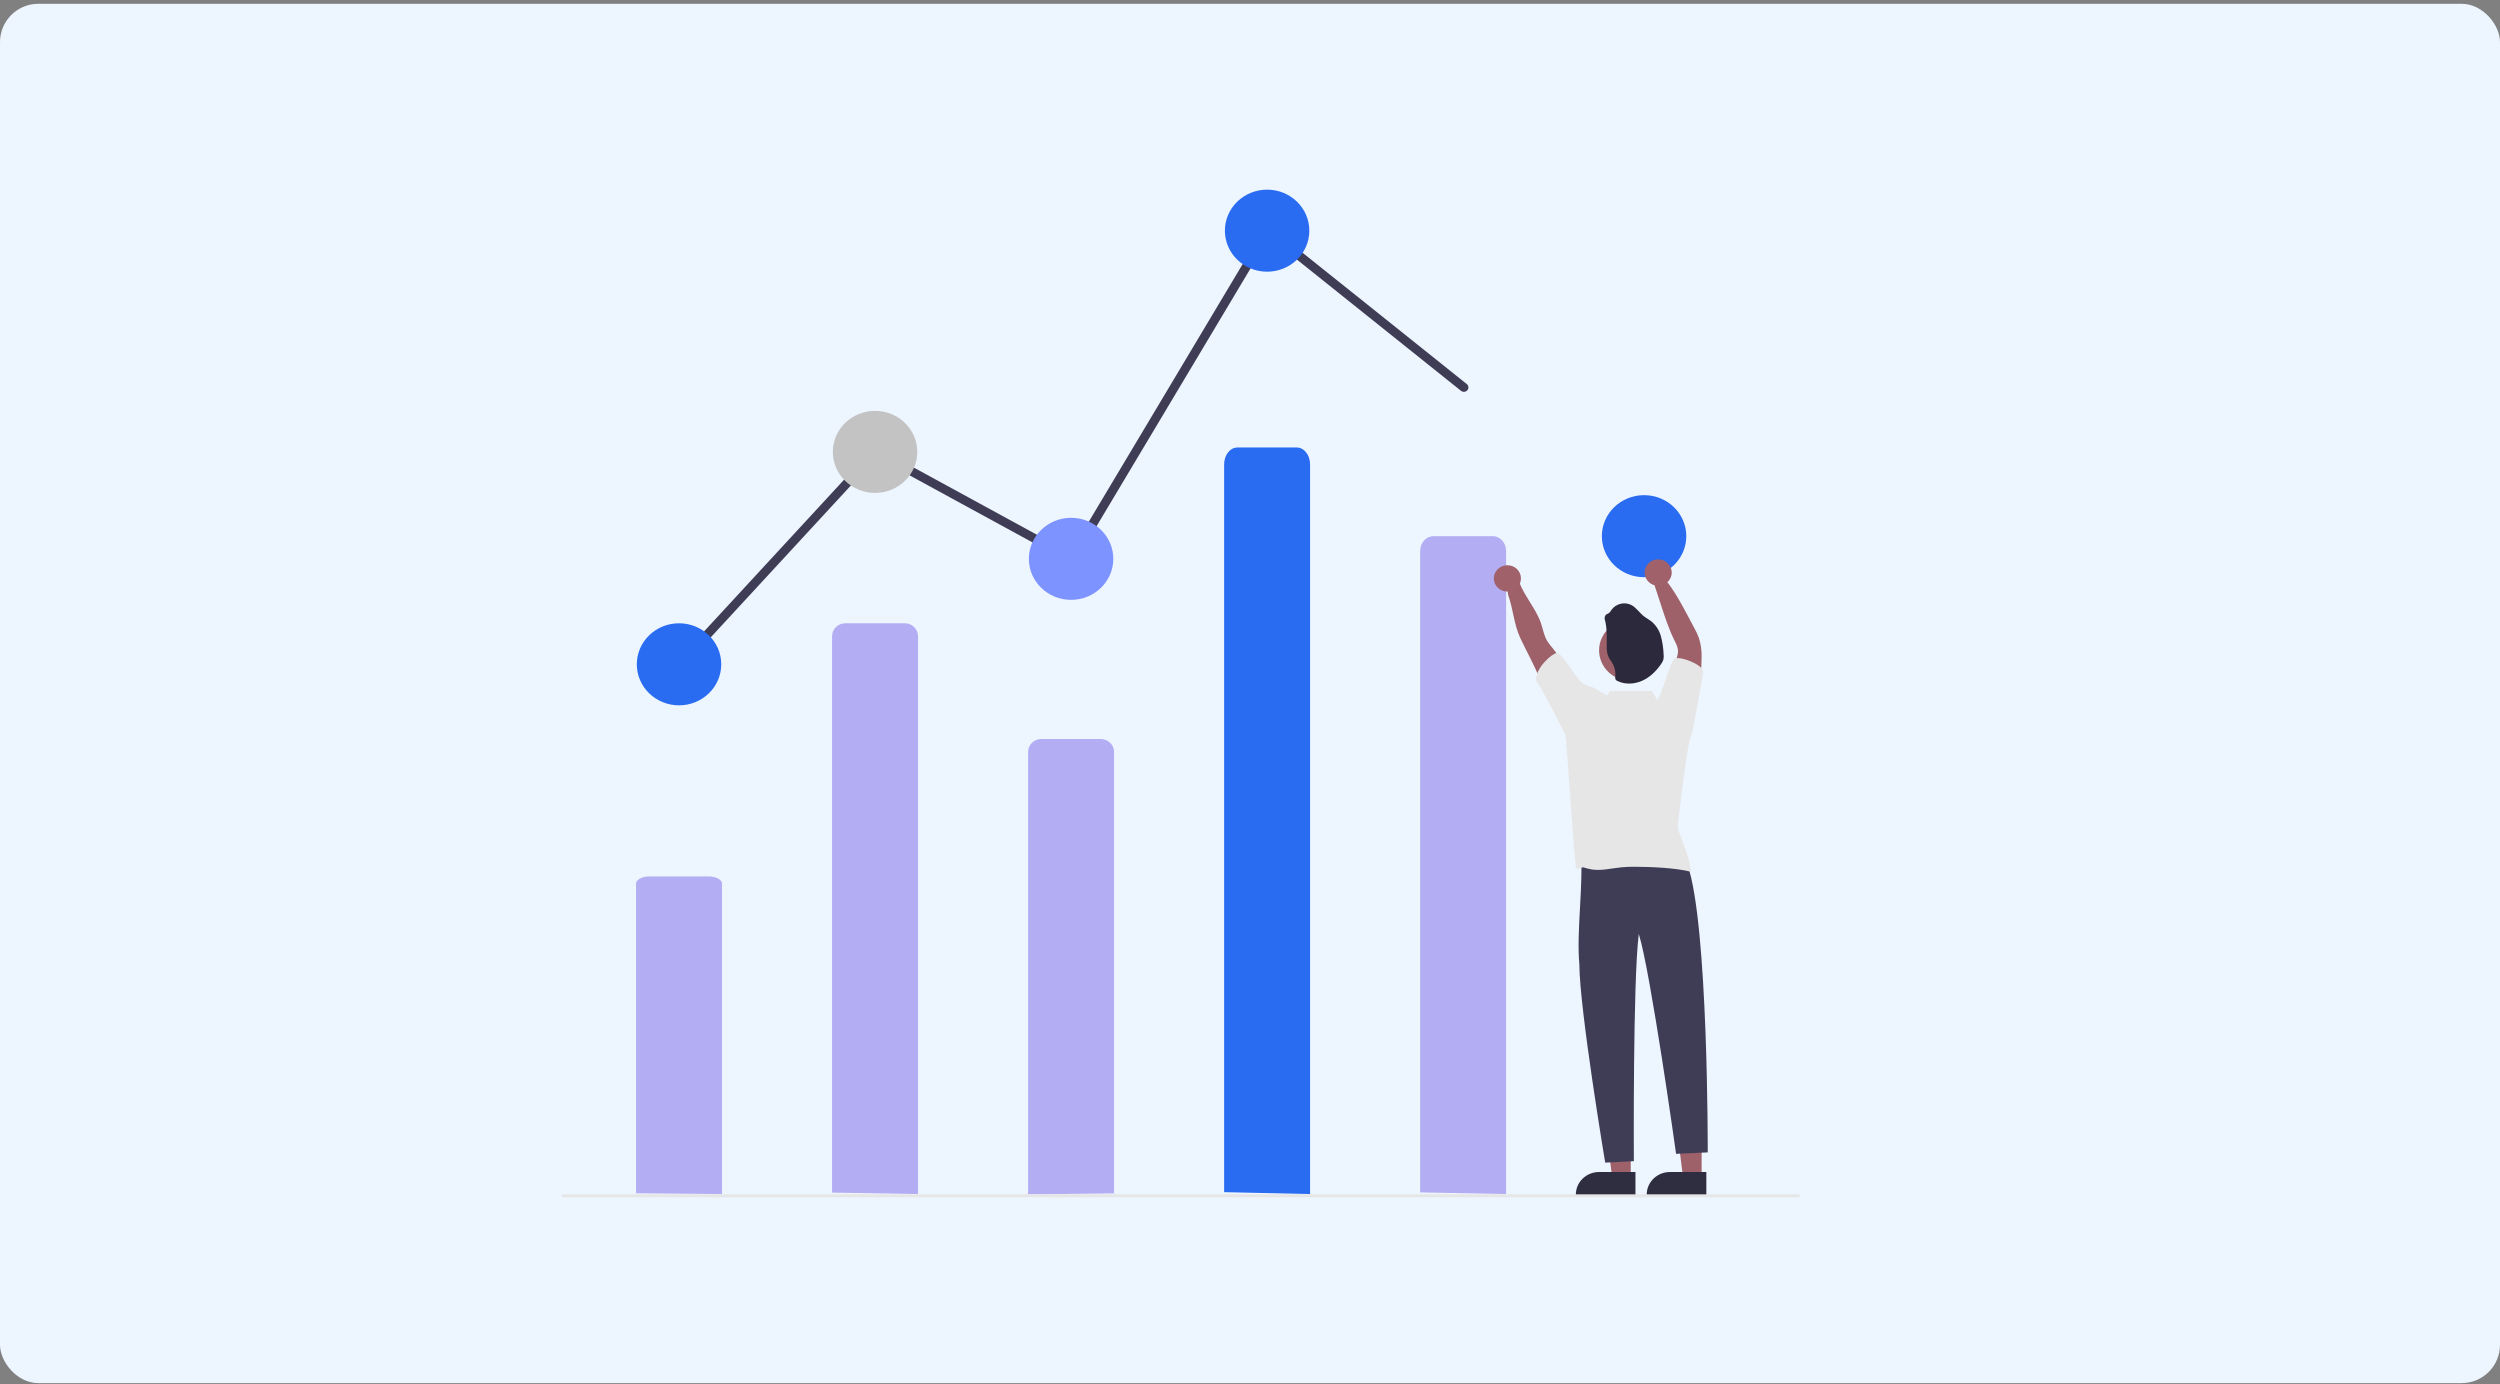 <svg width="522" height="289" viewBox="0 0 522 289" fill="none" xmlns="http://www.w3.org/2000/svg">
<rect x="0" y="0" width="522" height="289" fill="#808080" stroke="none"/>
<rect y="0.795" width="522" height="288" rx="8" fill="#EDF5FF"/>
<path d="M355.298 245.94L351.438 245.939L349.602 231.475H355.298L355.298 245.94Z" fill="#9E616A"/>
<path d="M356.282 249.576L343.836 249.575V249.422C343.836 248.174 344.346 246.977 345.255 246.094C346.163 245.212 347.396 244.716 348.68 244.716L356.282 244.716L356.282 249.576Z" fill="#2F2E41"/>
<path d="M340.499 245.94L336.639 245.939L334.803 231.475H340.5L340.499 245.94Z" fill="#9E616A"/>
<path d="M341.483 249.576L329.037 249.575V249.422C329.037 248.174 329.548 246.977 330.456 246.094C331.365 245.212 332.597 244.716 333.881 244.716L341.483 244.716L341.483 249.576Z" fill="#2F2E41"/>
<path d="M173.738 249.016V132.835C173.738 132.119 174.031 131.433 174.552 130.927C175.072 130.421 175.779 130.137 176.515 130.137H188.908C189.644 130.137 190.35 130.421 190.871 130.927C191.392 131.433 191.684 132.119 191.684 132.835V249.318L173.738 249.016Z" fill="#B3ADF3"/>
<path d="M214.668 249.38V157.001C214.668 156.285 214.961 155.599 215.481 155.093C216.002 154.587 216.708 154.303 217.445 154.303H229.837C230.574 154.303 231.28 154.587 231.801 155.093C232.322 155.599 232.614 156.285 232.614 157.001V249.181L214.668 249.38Z" fill="#B3ADF3"/>
<path d="M141.938 139.626C141.756 139.626 141.578 139.574 141.425 139.478C141.271 139.381 141.15 139.244 141.076 139.082C141.002 138.92 140.977 138.741 141.006 138.566C141.034 138.391 141.114 138.227 141.235 138.095L182.671 93.193L223.449 115.441L264.47 46.769L306.259 80.186C306.355 80.262 306.434 80.356 306.492 80.463C306.551 80.569 306.587 80.686 306.599 80.806C306.611 80.926 306.599 81.047 306.563 81.162C306.526 81.278 306.467 81.385 306.388 81.478C306.309 81.571 306.213 81.648 306.103 81.705C305.993 81.761 305.873 81.797 305.75 81.808C305.626 81.82 305.502 81.808 305.383 81.772C305.264 81.737 305.154 81.68 305.058 81.603L264.987 49.559L224.148 117.927L183.066 95.514L142.642 139.321C142.553 139.417 142.445 139.494 142.324 139.546C142.203 139.599 142.071 139.626 141.938 139.626Z" fill="#3F3D56"/>
<path d="M141.781 147.273C146.649 147.273 150.596 143.438 150.596 138.708C150.596 133.977 146.649 130.143 141.781 130.143C136.912 130.143 132.965 133.977 132.965 138.708C132.965 143.438 136.912 147.273 141.781 147.273Z" fill="#296CF2"/>
<path d="M182.71 102.918C187.579 102.918 191.526 99.083 191.526 94.353C191.526 89.623 187.579 85.788 182.71 85.788C177.841 85.788 173.895 89.623 173.895 94.353C173.895 99.083 177.841 102.918 182.71 102.918Z" fill="#C3C3C3"/>
<path d="M223.642 125.248C228.511 125.248 232.458 121.413 232.458 116.683C232.458 111.953 228.511 108.118 223.642 108.118C218.773 108.118 214.826 111.953 214.826 116.683C214.826 121.413 218.773 125.248 223.642 125.248Z" fill="#7D93FF"/>
<path d="M264.572 56.729C269.44 56.729 273.387 52.894 273.387 48.164C273.387 43.433 269.44 39.599 264.572 39.599C259.703 39.599 255.756 43.433 255.756 48.164C255.756 52.894 259.703 56.729 264.572 56.729Z" fill="#296CF2"/>
<path d="M343.282 120.518C348.151 120.518 352.098 116.683 352.098 111.953C352.098 107.222 348.151 103.388 343.282 103.388C338.414 103.388 334.467 107.222 334.467 111.953C334.467 116.683 338.414 120.518 343.282 120.518Z" fill="#296CF2"/>
<path d="M340.167 178.674C343.466 179.061 351.904 176.136 352.361 180.585C356.704 193.006 356.575 240.618 356.575 240.618L349.964 240.924C349.964 240.924 344.68 203.093 342.182 195C340.928 204.837 341.148 242.454 341.148 242.454L335.166 242.76C335.166 242.76 329.8 210.727 329.769 201.326C329.117 194.439 330.716 184.234 330.032 177.576C333.304 178.584 336.747 178.957 340.167 178.674Z" fill="#3F3D56"/>
<path d="M296.527 248.968V115.063C296.527 113.346 297.771 111.953 299.304 111.953H311.697C313.23 111.953 314.474 113.345 314.474 115.063V249.319L296.527 248.968Z" fill="#B3ADF3"/>
<path d="M328.941 142.641C327.618 140.012 326.001 137.533 324.121 135.247C323.728 134.801 323.37 134.327 323.05 133.828C322.373 132.687 322.172 131.347 321.744 130.099C320.547 126.6 317.563 123.789 316.835 120.17C316.571 118.855 314.337 122.678 314.924 124.309C315.973 127.26 316.108 130.387 317.443 133.238C318.778 136.089 320.346 138.823 321.498 141.738C322.153 143.393 322.676 145.103 323.636 146.633C324.596 148.162 326.095 149.444 327.905 149.673C327.893 148.564 328.066 147.461 328.419 146.406C328.812 145.201 329.511 143.782 328.941 142.641Z" fill="#9E616A"/>
<path d="M348.748 144.622C348.668 142.459 349.015 140.301 349.772 138.266C350.061 137.486 350.401 136.693 350.373 135.864C350.332 135.094 349.954 134.387 349.611 133.69C348.427 131.288 347.596 128.743 346.778 126.204L345.203 121.417C344.69 121.051 347.687 120.925 348.327 121.784C350.417 124.605 352.001 127.844 353.657 130.924C354.079 131.658 354.439 132.425 354.734 133.215C355.138 134.497 355.33 135.833 355.3 137.174C355.3 139.679 354.96 142.175 354.608 144.659C354.384 146.216 354.091 147.91 352.879 148.941C351.62 147.375 350.354 145.846 348.748 144.622Z" fill="#9E616A"/>
<path d="M340.424 142.144C344.032 142.144 346.957 139.302 346.957 135.796C346.957 132.291 344.032 129.449 340.424 129.449C336.816 129.449 333.891 132.291 333.891 135.796C333.891 139.302 336.816 142.144 340.424 142.144Z" fill="#9E616A"/>
<path d="M335.113 129.464C335.04 129.271 335.024 129.063 335.066 128.861C335.108 128.66 335.207 128.474 335.353 128.325C335.516 128.2 335.732 128.154 335.907 128.034C336.156 127.831 336.359 127.581 336.505 127.299C336.952 126.693 337.605 126.259 338.349 126.076C339.093 125.892 339.88 125.971 340.57 126.297C341.649 126.846 342.301 127.945 343.261 128.686C343.749 129.069 344.314 129.354 344.805 129.737C345.787 130.562 346.485 131.659 346.805 132.881C347.124 134.095 347.31 135.338 347.36 136.59C347.411 136.966 347.396 137.347 347.315 137.718C347.216 138.028 347.068 138.323 346.876 138.589C345.889 140.042 344.588 141.361 342.958 142.111C341.328 142.861 339.345 142.983 337.738 142.198C337.576 142.135 337.437 142.027 337.337 141.887C337.246 141.675 337.224 141.441 337.274 141.216C337.362 140.328 337.181 139.435 336.754 138.645C336.455 138.064 336.006 137.564 335.767 136.963C335.544 136.289 335.449 135.583 335.486 134.876C335.457 133.047 335.585 131.225 335.113 129.464Z" fill="#2D293D"/>
<path d="M132.809 249.15V184.502C132.809 183.673 134.052 183.001 135.586 183.001H147.978C149.511 183.001 150.755 183.674 150.755 184.502V249.318L132.809 249.15Z" fill="#B3ADF3"/>
<path d="M375.502 249.992H117.59C117.507 249.992 117.427 249.959 117.368 249.902C117.309 249.845 117.275 249.767 117.275 249.686C117.275 249.605 117.309 249.527 117.368 249.469C117.427 249.412 117.507 249.38 117.59 249.38H375.502C375.585 249.38 375.665 249.412 375.724 249.469C375.783 249.527 375.817 249.605 375.817 249.686C375.817 249.767 375.783 249.845 375.724 249.902C375.665 249.959 375.585 249.992 375.502 249.992H375.502Z" fill="#E6E6E6"/>
<path d="M255.598 248.922V96.964C255.598 95.016 256.841 93.436 258.375 93.436H270.767C272.301 93.436 273.544 95.016 273.544 96.964V249.319L255.598 248.922Z" fill="#296CF2"/>
<path d="M314.742 123.525C316.307 123.525 317.575 122.292 317.575 120.772C317.575 119.251 316.307 118.019 314.742 118.019C313.177 118.019 311.908 119.251 311.908 120.772C311.908 122.292 313.177 123.525 314.742 123.525Z" fill="#A0616A"/>
<path d="M346.226 122.301C347.791 122.301 349.06 121.068 349.06 119.548C349.06 118.027 347.791 116.795 346.226 116.795C344.661 116.795 343.393 118.027 343.393 119.548C343.393 121.068 344.661 122.301 346.226 122.301Z" fill="#A0616A"/>
<path d="M353.112 153.628C353.389 153.383 355.643 140.575 355.63 140.286C355.595 138.708 350.64 136.906 349.648 137.533C348.712 138.125 347.083 144.913 346.034 146.149L344.925 144.263H336.109L335.575 145.227C334.418 144.55 333.378 143.926 333.007 143.719C332.879 143.635 332.74 143.569 332.594 143.522C331.678 143.323 330.818 142.93 330.075 142.372C329.351 141.83 325.99 136.16 325.09 136.31C324.073 136.475 320.643 139.356 320.682 142.122C321.114 142.113 326.731 153.026 326.81 153.433C327.242 155.152 328.666 180.223 329.126 181.391C331.243 181.192 329.571 180.838 331.621 181.391C333.828 181.988 336.158 181.342 338.434 181.104C339.382 181.012 340.334 180.972 341.287 180.981C344.75 180.997 349.693 181.183 353.046 182.018C353.065 179.883 351.135 175.264 350.42 173.248C350.327 172.646 350.33 172.033 350.43 171.431C350.521 170.694 352.365 154.443 353.112 153.628Z" fill="#E6E6E6"/>
</svg>

